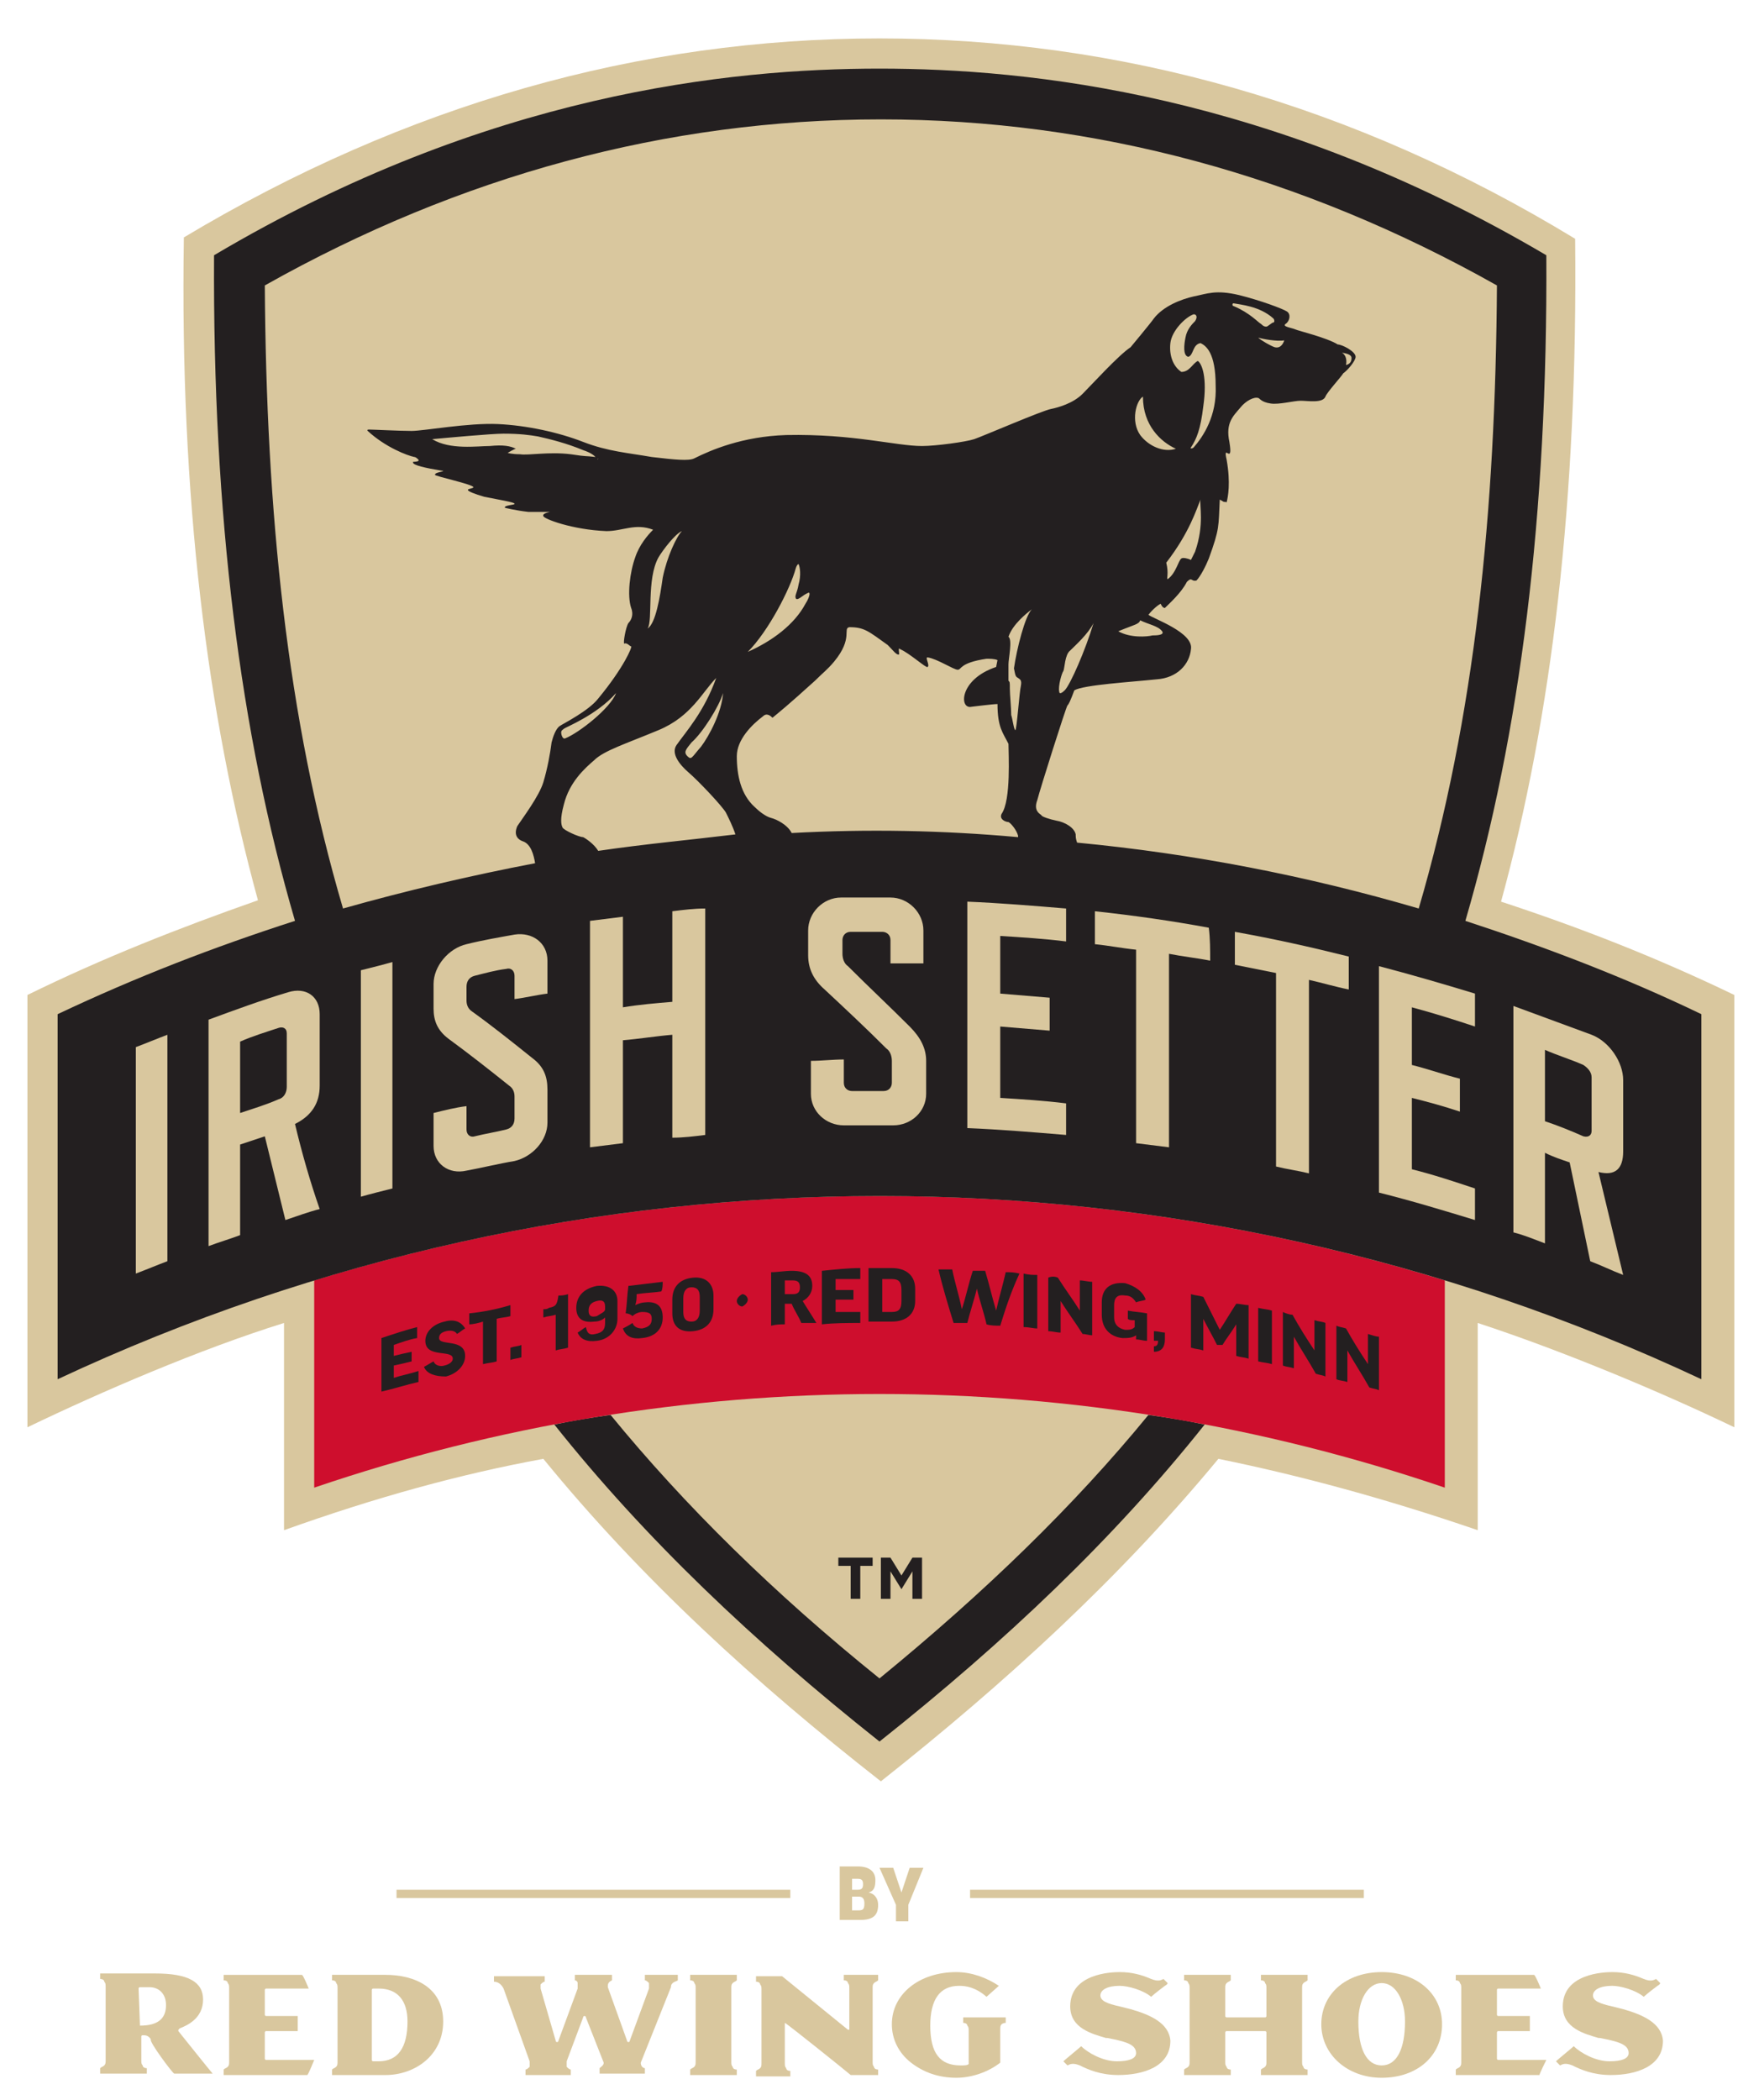 <?xml version="1.0" encoding="utf-8"?>
<!-- Generator: Adobe Illustrator 22.0.1, SVG Export Plug-In . SVG Version: 6.00 Build 0)  -->
<svg version="1.1" id="Layer_1" xmlns="http://www.w3.org/2000/svg" xmlns:xlink="http://www.w3.org/1999/xlink" x="0px" y="0px"
	 viewBox="0 0 128.2 153" style="enable-background:new 0 0 128.2 153;" xml:space="preserve">
<style type="text/css">
	.st0{fill:#D9C79E;enable-background:new    ;}
	.st1{fill:#D9C79E;}
	.st2{fill:#231F20;}
	.st3{fill:#CE0E2D;}
</style>
<g>
	<g>
		<g>
			<g>
				<g>
					<g>
						<path class="st0" d="M22.9,150.1c-0.2,0-3.5,0-3.5,0c0,0-0.1,0-0.1-0.1v-1.9c0,0,0-0.1,0.1-0.1c0,0,2.2,0,2.3,0
							c0-0.1,0-0.9,0-1.1c-0.2,0-2.3,0-2.3,0c0,0-0.1,0-0.1-0.1v-1.8c0,0,0-0.1,0.1-0.1c0,0,2.9,0,3.1,0c0,0-0.4-1-0.5-1
							c-0.1,0-5.5,0-5.7,0c0,0.1,0,0.3,0,0.4c0.2,0,0.3,0.1,0.3,0.2c0.1,0.1,0.1,0.2,0.1,0.4v5.3c0,0.2,0,0.3-0.1,0.4
							c-0.1,0.1-0.2,0.1-0.3,0.2c0,0.1,0,0.3,0,0.4c0.2,0,6,0,6.1,0C22.5,151.1,22.9,150.1,22.9,150.1z"/>
						<path class="st1" d="M28.1,143.9c0,0-3.8,0-3.9,0c0,0.1,0,0.3,0,0.4c0.2,0,0.3,0.1,0.3,0.2c0.1,0.1,0.1,0.2,0.1,0.4v5.3
							c0,0.2,0,0.3-0.1,0.4c-0.1,0.1-0.2,0.1-0.3,0.2c0,0.1,0,0.3,0,0.4c0.2,0,3.9,0,3.9,0c2.1,0,4.2-1.4,4.2-3.9
							C32.3,144.8,30.2,143.9,28.1,143.9z M27.6,150.2h-0.4c0,0-0.1,0-0.1-0.1V145c0,0,0-0.1,0.1-0.1h0.4c1.4,0,2.1,0.9,2.1,2.4
							C29.7,149.2,29,150.2,27.6,150.2z"/>
						<path class="st1" d="M12.7,151.1c0.1,0,2.6,0,2.8,0c-0.1-0.1-2.5-3.1-2.5-3.1c0,0,0,0,0-0.1c0,0,0,0,0,0c0,0,0,0,0.1-0.1
							c0.5-0.2,1.7-0.7,1.7-2.1c0-1.3-1.1-1.9-3.5-1.9c0,0-3.9,0-4,0c0,0.1,0,0.3,0,0.4c0.2,0,0.3,0.1,0.3,0.2
							c0.1,0.1,0.1,0.2,0.1,0.4v5.3c0,0.2,0,0.3-0.1,0.4c-0.1,0.1-0.2,0.1-0.3,0.2c0,0.1,0,0.3,0,0.4c0.2,0,3.3,0,3.4,0
							c0-0.1,0-0.3,0-0.4c-0.2,0-0.3-0.1-0.3-0.2c-0.1-0.1-0.1-0.2-0.1-0.4v-1.7c0,0,0-0.1,0.1-0.1c0.2,0,0.4,0,0.6,0.3
							C10.8,148.7,12.6,151.1,12.7,151.1z M10.2,147.6C10.2,147.6,10.1,147.6,10.2,147.6l-0.1-2.7c0,0,0-0.1,0.1-0.1h0.7
							c0.7,0,1.2,0.5,1.2,1.3C12.1,147.1,11.5,147.6,10.2,147.6z"/>
					</g>
					<g>
						<path class="st0" d="M53.7,150.8c-0.2,0-0.3-0.1-0.3-0.2c-0.1-0.1-0.1-0.2-0.1-0.4v-5.3c0-0.2,0-0.3,0.1-0.4
							c0.1-0.1,0.2-0.1,0.3-0.2c0-0.1,0-0.3,0-0.4c-0.2,0-3.3,0-3.4,0c0,0.1,0,0.3,0,0.4c0.2,0,0.3,0.1,0.3,0.2
							c0.1,0.1,0.1,0.2,0.1,0.4v5.3c0,0.2,0,0.3-0.1,0.4c-0.1,0.1-0.2,0.1-0.3,0.2c0,0.1,0,0.3,0,0.4c0.2,0,3.3,0,3.4,0
							C53.7,151,53.7,150.8,53.7,150.8z"/>
						<path class="st0" d="M57.2,147.4C57.2,147.4,57.2,147.4,57.2,147.4c0.1,0,4.7,3.7,4.8,3.8c0.1,0,1.9,0,2,0c0-0.1,0-0.3,0-0.4
							c-0.2,0-0.3-0.1-0.3-0.2c-0.1-0.1-0.1-0.2-0.1-0.4v-5.3c0-0.2,0-0.3,0.1-0.4l0,0c0.1-0.1,0.2-0.1,0.3-0.2c0-0.1,0-0.3,0-0.4
							c-0.1,0-2.3,0-2.5,0c0,0.1,0,0.3,0,0.4c0.2,0,0.3,0.1,0.3,0.2c0.1,0.1,0.1,0.2,0.1,0.4v2.9c0,0,0,0.1,0,0.1c0,0-0.1,0-0.1,0
							c0,0-4.8-3.9-4.8-3.9c-0.1,0-1.7,0-1.9,0c0,0.1,0,0.3,0,0.4c0.2,0,0.3,0.1,0.3,0.2c0.1,0.1,0.1,0.2,0.1,0.4v5.3
							c0,0.2,0,0.3-0.1,0.4c-0.1,0.1-0.2,0.1-0.3,0.2c0,0.1,0,0.3,0,0.4c0.1,0,2.3,0,2.5,0c0-0.1,0-0.3,0-0.4
							c-0.2,0-0.3-0.1-0.3-0.2c-0.1-0.1-0.1-0.2-0.1-0.4L57.2,147.4C57.1,147.4,57.1,147.4,57.2,147.4z"/>
						<path class="st0" d="M73.3,147.4c0-0.1,0-0.3,0-0.4c-0.2,0-2.9,0-3.1,0c0,0.1,0,0.3,0,0.4c0.2,0,0.3,0.1,0.3,0.2
							c0.1,0.1,0.1,0.2,0.1,0.4v2.3c0,0,0,0.1,0,0.1c-0.1,0.1-0.3,0.1-0.6,0.1c-1.5,0-2.2-0.9-2.2-2.9c0-1.9,0.7-2.9,2.1-2.9
							c0.5,0,1.2,0.1,2,0.8c0.1-0.1,0.8-0.7,0.9-0.8c-0.9-0.6-2-1-3.1-1c-2.7,0-4.7,1.6-4.7,3.8c0,1.1,0.5,2.1,1.4,2.8
							c0.9,0.7,2,1.1,3.3,1.1c1.1,0,2.3-0.4,3.2-1.1c0-0.1,0-2.4,0-2.4c0-0.2,0-0.3,0.1-0.4C73,147.5,73.1,147.4,73.3,147.4z"/>
						<path class="st0" d="M49.4,144.3C49.4,144.3,49.5,144.3,49.4,144.3c0-0.1,0-0.3,0-0.4c-0.1,0-2.3,0-2.4,0c0,0.1,0,0.3,0,0.4
							c0.1,0,0.2,0.1,0.3,0.2c0,0.1,0,0.1,0,0.2c0,0,0,0.1,0,0.2l-1.4,3.8c0,0,0,0.1-0.1,0.1c0,0-0.1,0-0.1-0.1l-1.4-3.9
							c0,0,0,0,0,0c0,0,0-0.1,0-0.1c0-0.2,0.1-0.3,0.3-0.4c0-0.1,0-0.3,0-0.4c-0.1,0-2.6,0-2.7,0c0,0.1,0,0.3,0,0.4
							c0.1,0,0.2,0.1,0.2,0.2c0,0.1,0,0.1,0,0.2c0,0,0,0.1,0,0.2l-1.4,3.8c0,0,0,0.1-0.1,0.1c0,0-0.1,0-0.1-0.1l-1.1-3.8
							c0,0,0-0.1,0-0.1c0-0.1,0-0.1,0-0.2c0.1-0.1,0.2-0.2,0.3-0.2c0-0.1,0-0.3,0-0.4c-0.2,0-3.6,0-3.7,0c0,0.1,0,0.3,0,0.4l0,0
							c0.2,0,0.5,0.1,0.7,0.5l1.9,5.3c0,0.1,0,0.1,0,0.2s0,0.1,0,0.2c-0.1,0.1-0.2,0.2-0.3,0.2c0,0.1,0,0.3,0,0.4c0.2,0,3.2,0,3.3,0
							c0-0.1,0-0.3,0-0.4c-0.1,0-0.2-0.1-0.3-0.2c0,0,0-0.1,0-0.2c0-0.1,0-0.1,0-0.2l1.2-3.2c0,0,0-0.1,0.1-0.1c0,0,0.1,0,0.1,0.1
							l1.3,3.3c0,0,0,0,0,0c0,0,0,0,0,0c0,0.2-0.2,0.3-0.3,0.4c0,0.1,0,0.3,0,0.4c0.2,0,3.2,0,3.3,0c0-0.1,0-0.3,0-0.4
							c-0.1,0-0.3-0.1-0.3-0.4c0,0,0,0,0,0c0,0,0,0,0,0c0,0,2.2-5.5,2.2-5.5C48.9,144.4,49.3,144.4,49.4,144.3z"/>
					</g>
					<g>
						<path class="st1" d="M100.7,143.7c-2.6,0-4.4,1.6-4.4,3.8c0,2.2,1.9,3.9,4.4,3.9c2.6,0,4.4-1.6,4.4-3.9
							C105.1,145.3,103.3,143.7,100.7,143.7z M100.7,150.5c-1.1,0-1.7-1.2-1.7-3.2c0-1.6,0.7-2.8,1.7-2.8c1,0,1.7,1.2,1.7,2.8
							C102.4,149.3,101.8,150.5,100.7,150.5z"/>
						<path class="st0" d="M95.3,150.8c-0.2,0-0.3-0.1-0.3-0.2c-0.1-0.1-0.1-0.2-0.1-0.4v-5.3c0-0.2,0-0.3,0.1-0.4l0,0
							c0.1-0.1,0.2-0.1,0.3-0.2c0-0.1,0-0.3,0-0.4c-0.2,0-3.3,0-3.4,0c0,0.1,0,0.3,0,0.4c0.2,0,0.3,0.1,0.3,0.2
							c0.1,0.1,0.1,0.2,0.1,0.4v2c0,0,0,0.1-0.1,0.1h-2.8c0,0-0.1,0-0.1-0.1v-2c0-0.2,0-0.3,0.1-0.4c0.1-0.1,0.2-0.1,0.3-0.2
							c0-0.1,0-0.3,0-0.4c-0.2,0-3.3,0-3.4,0c0,0.1,0,0.3,0,0.4c0.2,0,0.3,0.1,0.3,0.2c0.1,0.1,0.1,0.2,0.1,0.4v5.3
							c0,0.2,0,0.3-0.1,0.4c-0.1,0.1-0.2,0.1-0.3,0.2c0,0.1,0,0.3,0,0.4c0.2,0,3.3,0,3.4,0c0-0.1,0-0.3,0-0.4
							c-0.2,0-0.3-0.1-0.3-0.2c-0.1-0.1-0.1-0.2-0.1-0.4v-2.1c0,0,0-0.1,0.1-0.1h2.8c0,0,0.1,0,0.1,0.1v2.1c0,0.2,0,0.3-0.1,0.4
							c-0.1,0.1-0.2,0.1-0.3,0.2c0,0.1,0,0.3,0,0.4c0.2,0,3.3,0,3.4,0C95.3,151,95.3,150.8,95.3,150.8z"/>
						<path class="st0" d="M82.4,146.4L82.4,146.4l-0.8-0.2c-0.9-0.2-1.4-0.4-1.4-0.8c0-0.4,0.5-0.7,1.4-0.7c0.6,0,1.7,0.3,2.3,0.8
							c0.2-0.2,1-0.8,1-0.8s0.2-0.1,0.2-0.2c-0.1-0.1-0.2-0.2-0.3-0.3l0,0c-0.2,0.1-0.4,0.2-0.9,0c-0.7-0.3-1.4-0.5-2.3-0.5
							c-0.6,0-3.6,0.1-3.6,2.5c0,1.6,1.6,2,2.6,2.3l0.1,0l0.5,0.1c0.9,0.2,1.6,0.4,1.6,1c0,0.4-0.5,0.6-1.4,0.6
							c-1,0-2.1-0.6-2.6-1.1c-0.1,0.1-1.2,1-1.3,1.1c0.1,0.1,0.2,0.2,0.3,0.3h0c0.2-0.1,0.4-0.2,0.9,0c0,0,0,0,0,0
							c0.6,0.3,1.5,0.7,2.8,0.7c1.8,0,3.8-0.6,3.8-2.5C85.2,147.4,83.8,146.8,82.4,146.4z"/>
						<path class="st0" d="M118.3,146.4L118.3,146.4l-0.8-0.2c-0.9-0.2-1.4-0.4-1.4-0.8c0-0.4,0.5-0.7,1.4-0.7
							c0.6,0,1.7,0.3,2.3,0.8c0.2-0.2,1-0.8,1-0.8s0.2-0.1,0.2-0.2c-0.1-0.1-0.2-0.2-0.3-0.3l0,0c-0.2,0.1-0.4,0.2-0.9,0
							c-0.7-0.3-1.4-0.5-2.3-0.5c-0.6,0-3.6,0.1-3.6,2.5c0,1.6,1.6,2,2.6,2.3l0.1,0l0.5,0.1c0.9,0.2,1.6,0.4,1.6,1
							c0,0.4-0.5,0.6-1.4,0.6c-1,0-2.1-0.6-2.6-1.1c-0.1,0.1-1.2,1-1.3,1.1c0.1,0.1,0.2,0.2,0.3,0.3h0c0.2-0.1,0.4-0.2,0.9,0
							c0,0,0,0,0,0c0.6,0.3,1.5,0.7,2.8,0.7c1.8,0,3.8-0.6,3.8-2.5C121.1,147.4,119.7,146.8,118.3,146.4z"/>
						<path class="st0" d="M112.7,150.1c-0.2,0-3.5,0-3.5,0c0,0-0.1,0-0.1-0.1v-1.9c0,0,0-0.1,0.1-0.1c0,0,2.2,0,2.3,0
							c0-0.1,0-0.9,0-1.1c-0.2,0-2.3,0-2.3,0c0,0-0.1,0-0.1-0.1v-1.8c0,0,0-0.1,0.1-0.1c0,0,2.9,0,3.1,0c0,0-0.4-1-0.5-1
							c-0.1,0-5.5,0-5.7,0c0,0.1,0,0.3,0,0.4c0.2,0,0.3,0.1,0.3,0.2c0.1,0.1,0.1,0.2,0.1,0.4v5.3c0,0.2,0,0.3-0.1,0.4
							c-0.1,0.1-0.2,0.1-0.3,0.2c0,0.1,0,0.3,0,0.4c0.2,0,6,0,6.1,0C112.2,151.1,112.7,150.1,112.7,150.1z"/>
					</g>
				</g>
			</g>
			<g>
				<g>
					<g>
						<path class="st1" d="M63.3,137.9L63.3,137.9c0.5,0.1,0.7,0.5,0.7,0.9c0,0.7-0.3,1.1-1.3,1.1h-1.5v-3.9h1.3
							c0.9,0,1.3,0.4,1.3,1C63.8,137.5,63.7,137.8,63.3,137.9z M62.1,137.7h0.4c0.3,0,0.4-0.1,0.4-0.4s-0.1-0.4-0.4-0.4h-0.4V137.7z
							 M62.1,139.2h0.5c0.3,0,0.4-0.1,0.4-0.5c0-0.3-0.1-0.5-0.4-0.5h-0.5V139.2z"/>
						<path class="st1" d="M66.2,138.8v1.2h-0.9v-1.2l-1.2-2.7h1l0.6,1.8h0l0.6-1.8h1L66.2,138.8z"/>
					</g>
				</g>
				<rect x="28.9" y="137.7" class="st1" width="28.7" height="0.6"/>
				<rect x="70.7" y="137.7" class="st1" width="28.7" height="0.6"/>
			</g>
		</g>
		<g>
			<path class="st1" d="M109.4,65.7c3.7-13.5,5.6-29.3,5.4-48.3C98.7,7.6,81.6,2.8,64.1,2.8S29.6,7.6,13.4,17.3
				c-0.3,19,1.7,34.8,5.4,48.3C13.1,67.6,7.5,69.8,2,72.5V104c5.4-2.6,12.6-5.7,18.7-7.6v15.1c6.7-2.4,12.9-4.1,18.9-5.2
				c7.1,8.7,15.4,16.3,24.6,23.5c9.1-7.2,17.4-14.8,24.6-23.5c5.9,1.2,12.2,2.9,18.9,5.2l0-15.1c6.1,2,13.3,5,18.7,7.6V72.5
				C120.8,69.8,115.2,67.6,109.4,65.7z"/>
			<path class="st2" d="M83.7,103.1c-5.4,6.6-11.9,12.9-19.6,19.2c-7.7-6.2-14.2-12.6-19.6-19.2c-1.4,0.2-2.7,0.4-4.1,0.7
				c6.6,8.3,14.5,15.8,23.7,23.1c9.2-7.3,17.1-14.8,23.7-23.1C86.4,103.5,85.1,103.3,83.7,103.1z"/>
			<g>
				<path class="st3" d="M22.9,93.3c0,4.8,0,10.8,0,15.1c26.7-9.1,55.7-9.1,82.4,0c0-4.3,0-10.3,0-15.1
					C78.5,85.1,49.8,85.1,22.9,93.3z"/>
				<g>
					<g>
						<g>
							<g>
								<path class="st2" d="M30.4,96.7c0,0.3,0,0.5,0,0.8c-0.6,0.1-1.1,0.3-1.7,0.5c0,0.3,0,0.5,0,0.8c0.4-0.1,0.8-0.2,1.3-0.3
									c0,0.2,0,0.5,0,0.7c-0.4,0.1-0.8,0.2-1.3,0.3c0,0.3,0,0.6,0,0.9c0.6-0.2,1.2-0.3,1.8-0.5c0,0.3,0,0.5,0,0.8
									c-0.9,0.2-1.8,0.5-2.7,0.7c0-1.3,0-2.6,0-3.9C28.7,97.2,29.6,96.9,30.4,96.7z"/>
								<path class="st2" d="M30.9,99.6c0.2-0.1,0.5-0.3,0.7-0.4c0.1,0.3,0.5,0.4,0.8,0.3c0.4-0.1,0.6-0.3,0.6-0.5c0-0.7-2,0-2-1.3
									c0-0.6,0.5-1.2,1.4-1.4c0.7-0.2,1.2,0,1.5,0.5c-0.2,0.1-0.4,0.3-0.6,0.4c-0.1-0.2-0.4-0.3-0.8-0.2c-0.4,0.1-0.5,0.3-0.5,0.5
									c0,0.6,1.9,0,1.9,1.3c0,0.7-0.6,1.3-1.4,1.5C31.7,100.3,31.1,100.1,30.9,99.6z"/>
								<path class="st2" d="M37.2,95.1c0,0.3,0,0.5,0,0.8c-0.3,0.1-0.7,0.1-1,0.2c0,1,0,2.1,0,3.1c-0.3,0.1-0.6,0.1-1,0.2
									c0-1,0-2.1,0-3.1c-0.3,0.1-0.7,0.2-1,0.2c0-0.3,0-0.5,0-0.8C35.2,95.6,36.2,95.4,37.2,95.1z"/>
							</g>
							<path class="st2" d="M37.2,98.2c0.3-0.1,0.6-0.1,0.8-0.2c0,0.3,0,0.6,0,0.9c-0.3,0.1-0.6,0.1-0.8,0.2
								C37.2,98.7,37.2,98.4,37.2,98.2z"/>
						</g>
						<g>
							<path class="st2" d="M41.4,94.3c0,1.3,0,2.6,0,3.9c-0.3,0.1-0.6,0.1-0.9,0.2c0-0.9,0-1.7,0-2.6c-0.3,0.1-0.6,0.1-0.9,0.2
								c0-0.2,0-0.4,0-0.6c0.1,0,0.3,0,0.4-0.1c0.5-0.1,0.6-0.2,0.7-0.9C40.9,94.4,41.1,94.4,41.4,94.3z"/>
							<path class="st2" d="M43.4,97.2c0.5-0.1,0.7-0.3,0.7-0.8c0-0.1,0-0.2,0-0.4c0,0,0,0,0,0c-0.2,0.2-0.5,0.3-0.8,0.3
								c-0.8,0.1-1.3-0.2-1.3-1c0-0.8,0.5-1.4,1.5-1.6c1-0.1,1.5,0.4,1.5,1.1c0,0.4,0,0.8,0,1.3c0,0.8-0.6,1.5-1.5,1.6
								c-0.7,0.1-1.2-0.1-1.4-0.6c0.2-0.1,0.4-0.3,0.6-0.4C42.8,97.2,43,97.3,43.4,97.2z M44.1,95.4c0-0.1,0-0.2,0-0.2
								c0-0.4-0.2-0.5-0.6-0.4c-0.4,0.1-0.6,0.3-0.6,0.7c0,0.4,0.2,0.5,0.6,0.4C43.8,95.7,44.1,95.6,44.1,95.4z"/>
							<path class="st2" d="M45.6,95.7c0.1-0.7,0.1-1.3,0.2-2c0.8-0.1,1.7-0.2,2.5-0.3c0,0.2,0,0.5-0.1,0.7
								c-0.6,0.1-1.2,0.1-1.8,0.2c0,0.3,0,0.5-0.1,0.8c0.2-0.1,0.5-0.2,0.7-0.2c0.9-0.1,1.3,0.3,1.3,1.1c0,0.8-0.5,1.4-1.5,1.5
								c-0.7,0.1-1.2-0.1-1.4-0.7c0.2-0.1,0.4-0.2,0.7-0.4c0.1,0.3,0.4,0.4,0.7,0.4c0.5-0.1,0.7-0.3,0.7-0.7c0-0.4-0.2-0.5-0.7-0.5
								c-0.2,0-0.5,0.1-0.7,0.3C46,95.8,45.8,95.7,45.6,95.7z"/>
							<path class="st2" d="M52,95.4c0,0.9-0.5,1.5-1.5,1.6c-1,0.1-1.5-0.4-1.5-1.3c0-0.3,0-0.7,0-1c0-0.9,0.5-1.5,1.5-1.6
								c1-0.1,1.5,0.5,1.5,1.3C52,94.7,52,95.1,52,95.4z M49.8,95.6c0,0.5,0.2,0.7,0.6,0.7c0.4,0,0.6-0.3,0.6-0.8c0-0.3,0-0.7,0-1
								c0-0.5-0.2-0.7-0.6-0.7c-0.4,0-0.6,0.3-0.6,0.8C49.8,95,49.8,95.3,49.8,95.6z"/>
						</g>
					</g>
					<g>
						<g>
							<g>
								<path class="st2" d="M57.7,95c-0.2,0-0.3,0-0.5,0c0,0.5,0,1,0,1.5c-0.3,0-0.6,0-1,0.1c0-1.3,0-2.6,0-3.9
									c0.5,0,1-0.1,1.5-0.1c1.1,0,1.5,0.4,1.5,1.1c0,0.5-0.3,0.9-0.7,1.1c0.3,0.5,0.7,1.1,1,1.6c-0.4,0-0.7,0-1.1,0
									C58.2,95.9,57.9,95.5,57.7,95z M57.2,94.3c0.2,0,0.4,0,0.6,0c0.4,0,0.5-0.2,0.5-0.5c0-0.3-0.1-0.5-0.5-0.5
									c-0.2,0-0.4,0-0.6,0C57.2,93.7,57.2,94,57.2,94.3z"/>
								<path class="st2" d="M62.7,92.4c0,0.3,0,0.5,0,0.8c-0.6,0-1.2,0-1.8,0c0,0.3,0,0.5,0,0.8c0.4,0,0.9,0,1.3,0
									c0,0.2,0,0.5,0,0.7c-0.4,0-0.9,0-1.3,0c0,0.3,0,0.6,0,0.9c0.6,0,1.2,0,1.8,0c0,0.3,0,0.5,0,0.8c-0.9,0-1.9,0-2.8,0.1
									c0-1.3,0-2.6,0-3.9C60.9,92.5,61.8,92.4,62.7,92.4z"/>
								<path class="st2" d="M65,92.4c1.1,0,1.7,0.6,1.7,1.5c0,0.3,0,0.6,0,0.9c0,0.9-0.6,1.5-1.7,1.5c-0.6,0-1.1,0-1.7,0
									c0-1.3,0-2.6,0-3.9C63.9,92.4,64.5,92.4,65,92.4z M65,93.2c-0.2,0-0.5,0-0.7,0c0,0.8,0,1.6,0,2.4c0.2,0,0.5,0,0.7,0
									c0.5,0,0.7-0.2,0.7-0.8c0-0.3,0-0.5,0-0.8C65.7,93.4,65.5,93.2,65,93.2z"/>
							</g>
							<g>
								<path class="st2" d="M72.9,96.6c-0.3,0-0.7,0-1-0.1c-0.2-0.9-0.5-1.7-0.7-2.6c0,0,0,0,0,0c-0.2,0.8-0.5,1.7-0.7,2.5
									c-0.3,0-0.7,0-1,0c-0.4-1.3-0.8-2.6-1.1-3.9c0.3,0,0.6,0,1,0c0.2,1,0.5,1.9,0.7,2.9c0,0,0,0,0,0c0.3-0.9,0.5-1.9,0.8-2.8
									c0.3,0,0.6,0,0.9,0c0.3,1,0.5,1.9,0.8,2.9c0,0,0,0,0,0c0.2-0.9,0.5-1.9,0.7-2.8c0.3,0,0.6,0,1,0.1
									C73.7,94.1,73.3,95.3,72.9,96.6z"/>
								<path class="st2" d="M75.6,92.9c0,1.3,0,2.6,0,3.9c-0.3,0-0.6-0.1-1-0.1c0-1.3,0-2.6,0-3.9C75,92.9,75.3,92.9,75.6,92.9z"/>
								<path class="st2" d="M77.1,93.1c0.5,0.8,1.1,1.6,1.6,2.4c0,0,0,0,0,0c0-0.7,0-1.5,0-2.2c0.3,0,0.6,0.1,0.9,0.1
									c0,1.3,0,2.6,0,3.9c-0.2,0-0.5-0.1-0.7-0.1c-0.5-0.8-1.1-1.6-1.6-2.4c0,0,0,0,0,0c0,0.8,0,1.5,0,2.3c-0.3,0-0.6-0.1-0.9-0.1
									c0-1.3,0-2.6,0-3.9C76.6,93,76.9,93,77.1,93.1z"/>
								<path class="st2" d="M83.5,94.7c-0.2,0.1-0.5,0.1-0.7,0.2c-0.2-0.3-0.4-0.5-0.8-0.5c-0.6-0.1-0.8,0.2-0.8,0.7
									c0,0.3,0,0.6,0,0.9c0,0.5,0.3,0.8,0.8,0.9c0.3,0,0.5,0,0.7-0.2c0-0.2,0-0.3,0-0.5c-0.2,0-0.4,0-0.5-0.1c0-0.2,0-0.4,0-0.6
									c0.5,0.1,0.9,0.1,1.4,0.2c0,0.7,0,1.4,0,2c-0.3,0-0.5-0.1-0.8-0.1c0-0.1,0-0.2,0-0.3c-0.3,0.2-0.6,0.2-1,0.2
									c-0.9-0.1-1.5-0.7-1.5-1.7c0-0.3,0-0.6,0-0.9c0-1,0.6-1.5,1.7-1.4C82.7,93.7,83.3,94.1,83.5,94.7z"/>
							</g>
						</g>
						<path class="st2" d="M84.1,97c0.3,0,0.6,0.1,0.8,0.1c0,0.2,0,0.4,0,0.5c0,0.5-0.2,0.9-0.8,0.9c0-0.1,0-0.2,0-0.4
							c0.2,0,0.3-0.1,0.3-0.4c-0.1,0-0.2,0-0.3,0C84.1,97.5,84.1,97.3,84.1,97z"/>
						<g>
							<path class="st2" d="M91,95.1c0,1.3,0,2.6,0,3.9c-0.3-0.1-0.6-0.1-0.9-0.2c0-0.8,0-1.5,0-2.3c0,0,0,0,0,0
								c-0.3,0.5-0.7,1-1,1.5C89,98,88.9,98,88.7,98c-0.3-0.6-0.7-1.3-1-1.9c0,0,0,0,0,0c0,0.8,0,1.5,0,2.3
								c-0.3-0.1-0.6-0.1-0.9-0.2c0-1.3,0-2.6,0-3.9c0.3,0.1,0.6,0.1,0.9,0.2c0.4,0.8,0.8,1.6,1.2,2.4c0,0,0,0,0,0
								c0.4-0.6,0.8-1.3,1.2-1.9C90.4,95,90.7,95.1,91,95.1z"/>
							<path class="st2" d="M92.7,95.5c0,1.3,0,2.6,0,3.9c-0.3-0.1-0.6-0.1-1-0.2c0-1.3,0-2.6,0-3.9C92.1,95.4,92.4,95.4,92.7,95.5z
								"/>
							<path class="st2" d="M94.2,95.8c0.5,0.9,1,1.7,1.6,2.6c0,0,0,0,0,0c0-0.7,0-1.5,0-2.2c0.3,0.1,0.6,0.1,0.8,0.2
								c0,1.3,0,2.6,0,3.9c-0.2-0.1-0.4-0.1-0.7-0.2c-0.5-0.9-1.1-1.8-1.6-2.7c0,0,0,0,0,0c0,0.8,0,1.5,0,2.3
								c-0.3-0.1-0.6-0.1-0.8-0.2c0-1.3,0-2.6,0-3.9C93.7,95.7,94,95.8,94.2,95.8z"/>
							<path class="st2" d="M98.1,96.8c0.5,0.9,1,1.7,1.6,2.6c0,0,0,0,0,0c0-0.7,0-1.5,0-2.2c0.3,0.1,0.6,0.2,0.8,0.2
								c0,1.3,0,2.6,0,3.9c-0.2-0.1-0.4-0.1-0.7-0.2c-0.5-0.9-1.1-1.8-1.6-2.7c0,0,0,0,0,0c0,0.8,0,1.5,0,2.3
								c-0.3-0.1-0.6-0.1-0.8-0.2c0-1.3,0-2.6,0-3.9C97.6,96.7,97.8,96.7,98.1,96.8z"/>
						</g>
					</g>
					<path class="st2" d="M54.5,94.7c0,0.2-0.2,0.4-0.4,0.5c-0.2,0-0.4-0.2-0.4-0.4c0-0.2,0.2-0.4,0.4-0.5
						C54.3,94.3,54.5,94.5,54.5,94.7z"/>
				</g>
			</g>
			<g>
				<path class="st2" d="M106.8,67.1c4-13.7,6-29.5,5.9-48.5C92.7,6.8,75,5,64.1,5C53.2,5,35.5,6.8,15.6,18.6
					c-0.1,19,1.9,34.8,5.9,48.5C15.6,69,9.9,71.2,4.2,73.9c0,8.9,0,17.8,0,26.6c38-17.8,81.9-17.8,119.8,0c0-8.9,0-17.8,0-26.6
					C118.4,71.2,112.6,69,106.8,67.1z M43.6,62c-0.3-0.5-0.9-0.9-1.1-1c-0.3,0-1.4-0.5-1.5-0.7c-0.1-0.2-0.2-0.6,0.1-1.7
					c0.4-1.6,1.5-2.6,2.2-3.2c0.7-0.7,2.3-1.2,4.7-2.2c2.4-1,3.2-2.8,4.2-3.8c-0.9,2.5-2.2,3.9-2.9,4.9c-0.4,0.6,0.2,1.4,0.9,2
					c0.7,0.6,2.4,2.4,2.7,2.9c0.2,0.4,0.5,1,0.7,1.6C50.3,61.2,47,61.5,43.6,62z M40.9,53.4c0-0.2,0.1-0.2,0.2-0.3
					c0.1-0.1,2.4-1,3.8-2.6c-0.4,1.1-2.7,2.9-3.7,3.3C41,53.9,40.9,53.5,40.9,53.4z M47.2,45.8c0.4-0.6-0.1-3.6,0.8-5.2
					c0.3-0.5,1.2-1.7,1.7-1.9c-0.4,0.4-1.1,1.9-1.4,3.4C48.1,43.5,47.8,45.4,47.2,45.8z M52.7,50.5c-0.1,1.4-1,3.1-1.6,3.9
					c-0.7,0.8-0.7,1-1,0.7c-0.3-0.3-0.1-0.5,0.3-1C51.2,53.4,52.4,51.5,52.7,50.5z M57.7,60.7c-0.3-0.6-1.1-1-1.5-1.1
					c-0.4-0.1-0.9-0.5-1.2-0.8c-1-0.9-1.3-2.3-1.3-3.7c0-1.2,1.1-2.3,1.9-2.9c0.3-0.3,0.6,0,0.7,0.1c0.6-0.5,1-0.8,3.1-2.7
					c0.6-0.6,0.9-0.8,1.4-1.4c1.4-1.7,0.6-2.4,1.1-2.5c1.1,0,1.4,0.3,2.8,1.3c0.4,0.4,0.6,0.7,0.8,0.7c0.1,0-0.1-0.6,0.1-0.4
					c0.7,0.3,1.9,1.4,2,1.3c0.2-0.1-0.2-0.7,0-0.7c0.7,0.1,1.9,0.9,2.2,0.9c0.3,0,0.1-0.5,2.1-0.8c0.2,0,0.6,0,0.8,0.1
					c0,0-0.1,0.5-0.1,0.5c-2.7,0.9-2.7,3.1-1.8,2.9c0,0,1.6-0.2,1.9-0.2c0,1.7,0.4,2.1,0.8,2.9c0,0.7,0.2,4.1-0.5,5.1
					c-0.2,0.4,0.3,0.6,0.5,0.6c0.2,0.1,0.6,0.6,0.7,1c0,0,0,0.1,0,0.1C68.7,60.5,63.2,60.4,57.7,60.7z M58,43.6
					c0.1,0.2,0.5-0.2,0.7-0.3c0.2-0.1,0.3-0.2,0.3,0c0,0.1-0.1,0.4-0.3,0.7c-0.8,1.5-2.4,2.7-4.2,3.5c1.5-1.5,3.1-4.6,3.5-6.1
					c0.1-0.3,0.2-0.3,0.2-0.3c0.1,0.2,0.2,0.8,0,1.5C58.1,43.2,57.9,43.4,58,43.6z M74.2,49.4c0.1,0.1,0.3,0.1,0.2,0.6
					c-0.1,0.4-0.3,3.2-0.4,3.2c-0.1,0-0.2-0.8-0.3-1.1c0-0.5-0.1-1.5-0.1-1.9c0-0.5,0-0.5-0.1-0.6c0-0.1,0-0.8,0-1.2
					c0-0.4,0.3-1.8,0-2c0.3-0.9,1.3-1.7,1.7-2c-0.5,0.5-1.1,2.9-1.3,4.3C74,49.2,74,49.3,74.2,49.4z M78.4,60.8
					c-0.1-0.5-0.8-0.9-1.4-1c-0.5-0.1-1.1-0.3-1.1-0.4c-0.1-0.1-0.6-0.3-0.3-1.1c0.2-0.8,2.1-6.8,2.2-6.9c0.1-0.1,0.2-0.3,0.5-1.1
					c0.7-0.4,4.1-0.6,6-0.8c1.5-0.1,2.4-1.1,2.5-2.2c0.2-1.2-2.7-2.2-3.1-2.5c0.3-0.4,0.8-0.8,0.9-0.8c0,0,0.1,0.3,0.3,0.3
					c0.3-0.3,1.2-1.1,1.6-1.9c0.4-0.4,0.3,0,0.7-0.1c0.3-0.3,0.7-1.1,0.9-1.6c0.8-2.2,0.7-2.3,0.8-4.3c0.5,0.3,0.2,0.1,0.5,0.2
					c0.1-0.4,0.3-1.4,0-3.1c-0.3-1.3,0.5,0.5,0.2-1.3c-0.3-1.4,0.3-1.9,0.8-2.5c0.4-0.5,1-0.8,1.3-0.7c0.1,0,0.2,0.3,0.9,0.4
					c0.6,0.1,1.7-0.2,2.2-0.2c0.5,0,1.6,0.2,1.8-0.3c0.1-0.3,1.2-1.5,1.3-1.7c0.3-0.2,0.9-0.9,0.9-1.2c0-0.4-1-0.9-1.3-0.9
					c-0.8-0.5-2.9-1-3.1-1.1c-0.2-0.1-1-0.2-0.7-0.4c0.3-0.2,0.4-0.7,0.1-0.9c-0.3-0.2-1.9-0.8-3.5-1.2c-1.7-0.4-2.3-0.1-3.3,0.1
					c-0.9,0.2-2.2,0.7-2.9,1.6c-0.2,0.3-1.7,2.1-1.7,2.1c-0.9,0.6-2.8,2.7-3.5,3.4c-0.7,0.7-1.8,1-2.3,1.1c-0.6,0.1-5,2-5.6,2.2
					c-0.6,0.2-2.8,0.5-3.8,0.5c-1.9,0-5-0.9-9.9-0.8c-3.2,0.1-5.5,1.1-6.7,1.7c-0.4,0.2-1.4,0.1-3.1-0.1c-1.7-0.3-3.2-0.4-5-1.1
					c-1.8-0.7-4.1-1.2-6.2-1.3c-2.2-0.1-5.4,0.5-6.3,0.5c-0.9,0-2.8-0.1-3.1-0.1c-0.2,0-0.1,0.1-0.1,0.1c1.3,1.2,2.9,1.8,3.4,1.9
					c0.1,0,0.2,0.1,0.3,0.2c0.1,0.2-0.5,0.1-0.4,0.2c0,0.2,0.9,0.4,2.1,0.6c0,0,0,0,0.1,0c0,0.1-0.6,0.1-0.6,0.3
					c0,0.1,2.8,0.7,2.8,0.9c0,0.1-0.4,0.1-0.4,0.2c0,0.1,0.5,0.3,1.2,0.5c1,0.2,2.2,0.4,2.2,0.5c0.1,0.1-0.8,0.1-0.7,0.3
					c0,0,0.8,0.2,1.7,0.3c0.8,0,1.5,0,1.6,0c0,0-0.6,0.1-0.5,0.3c0,0.2,2.1,1,4.6,1.1c1.2,0,2.1-0.6,3.4-0.1c-0.4,0.4-1,1.1-1.3,2
					c-0.4,1.1-0.6,2.8-0.3,3.7c0.2,0.5,0,0.9-0.2,1.1c-0.2,0.3-0.4,1.5-0.3,1.5c0.2-0.1,0.4,0.2,0.5,0.2c0.1,0-0.5,1.5-2.4,3.8
					c-0.7,0.9-2.5,1.8-2.8,2c-0.3,0.2-0.5,0.8-0.6,1.2c-0.1,0.8-0.3,1.9-0.6,2.9c-0.3,1-1.5,2.6-1.9,3.2c-0.3,0.7,0.1,1,0.4,1.1
					c0.6,0.2,0.8,1,0.9,1.6c-4.7,0.9-9.4,2-14,3.3c-4.1-13.9-5.6-28.9-5.7-45.4c14.2-8,29.3-12.1,44.9-12.1s30.7,4.1,44.9,12.1
					c-0.1,16.5-1.6,31.4-5.7,45.4c-8.2-2.4-16.5-4-24.9-4.8C78.4,61.1,78.4,61,78.4,60.8z M77.5,48.9c0.1-0.2,0.1-1.2,0.5-1.5
					c0.4-0.4,1.3-1.2,1.7-2c-0.6,2-1.7,4.5-2.1,4.9c-0.2,0.2-0.4,0.3-0.4,0.1C77.1,50,77.4,49,77.5,48.9z M86.6,26
					c0.4-0.1,0.3-0.9,0.9-1c0.4,0.2,1.1,0.7,1.1,3.1c0.1,2.2-0.9,3.7-1.6,4.5c-0.1,0.1-0.3,0.1-0.2,0c0.4-0.6,0.7-1.3,0.9-3
					c0.3-2.1-0.1-3.1-0.4-3.3c-0.4,0.2-0.6,0.8-1.2,0.8c-0.6-0.4-0.9-1.2-0.8-2.1c0.1-0.9,1.1-1.9,1.7-2.1c0.2,0,0.3,0.2,0.1,0.5
					c-0.2,0.2-0.6,0.6-0.7,1.2C86.3,25.1,86.2,25.9,86.6,26z M85,41c1.7-2.2,2.2-3.9,2.5-4.6c-0.1,0.4,0.3,1.8-0.4,3.8
					c-0.1,0.2-0.2,0.4-0.3,0.6c-0.2-0.1-0.6-0.2-0.7-0.1c-0.2,0.1-0.4,1.1-1,1.5C85,42.2,85.2,41.8,85,41z M85.7,32.7
					c-0.9,0.3-2-0.2-2.6-1c-0.7-1-0.3-2.5,0.2-2.8C83.3,31,84.6,32.2,85.7,32.7z M83.1,45.2c0.6,0.3,1.3,0.4,1.6,0.8
					c0.2,0.3-0.5,0.3-0.7,0.3c-0.4,0.1-1.6,0.2-2.5-0.3C82.7,45.5,83,45.5,83.1,45.2z M92.8,23.5c-0.1,0-0.4,0.3-0.5,0.3
					c-0.1,0-0.2,0-0.4-0.2c-0.2-0.1-0.8-0.8-2-1.3c-0.1,0-0.1-0.2,0-0.2c0.5,0.1,1.9,0.2,2.9,1.1C92.9,23.3,92.9,23.5,92.8,23.5z
					 M93.6,24.8c-0.1,0.3-0.3,0.6-0.7,0.5c-0.3-0.1-1-0.5-1.2-0.7C92,24.7,93.1,24.9,93.6,24.8z M97.8,25.7c0.7,0.1,0.7,0.3,0.7,0.4
					c0,0.1,0,0.4-0.4,0.5C98.2,26.1,98,25.8,97.8,25.7z M43.6,33.4C43.6,33.5,43.5,33.5,43.6,33.4L43.6,33.4z M35.7,32.5
					c-0.9,0-2.9,0.3-4.2-0.5c1.1-0.1,4.3-0.4,5.2-0.4c1.2,0,1.9,0.1,2.5,0.2c0.9,0.2,2.1,0.5,3.3,1c0.6,0.2,0.8,0.4,0.9,0.5
					c-0.8-0.1-0.5,0-1.8-0.2c-1.6-0.2-3.1,0.1-3.7,0c-0.6,0-0.9-0.1-0.9-0.1c0,0,0.5-0.3,0.6-0.3C37.2,32.5,36.7,32.4,35.7,32.5z"/>
				<g>
					<g>
						<path class="st1" d="M12.2,91.9c-0.8,0.3-1.5,0.6-2.3,0.9c0-5.5,0-11,0-16.5c0.8-0.3,1.5-0.6,2.3-0.9
							C12.2,80.9,12.2,86.4,12.2,91.9z"/>
						<path class="st1" d="M23.3,88.1c-0.8,0.2-1.6,0.5-2.5,0.8c-0.5-2-1-4.1-1.5-6.1c-0.6,0.2-1.2,0.4-1.8,0.6c0,2.2,0,4.4,0,6.6
							c-0.8,0.3-1.5,0.5-2.3,0.8c0-5.5,0-11,0-16.5c1.9-0.7,3.8-1.4,5.8-2c1.3-0.4,2.3,0.3,2.3,1.6c0,1.7,0,3.5,0,5.2
							c0,1.3-0.6,2.2-1.8,2.8C22,84,22.6,86.1,23.3,88.1z M20.9,79.2c0-1.3,0-2.6,0-3.9c0-0.4-0.3-0.5-0.6-0.4
							c-0.9,0.3-1.9,0.6-2.8,1c0,1.7,0,3.5,0,5.2c0.9-0.3,1.9-0.6,2.8-1C20.7,80,20.9,79.6,20.9,79.2z"/>
						<path class="st1" d="M28.6,86.6c-0.8,0.2-1.6,0.4-2.3,0.6c0-5.5,0-11,0-16.5c0.8-0.2,1.6-0.4,2.3-0.6
							C28.6,75.6,28.6,81.1,28.6,86.6z"/>
						<path class="st1" d="M38.8,77.1c0.8,0.6,1.1,1.3,1.1,2.3c0,0.8,0,1.6,0,2.4c0,1.3-1.1,2.5-2.4,2.8c-1.2,0.2-2.4,0.5-3.5,0.7
							c-1.3,0.3-2.4-0.5-2.4-1.8c0-0.8,0-1.6,0-2.4c0.8-0.2,1.6-0.4,2.4-0.5c0,0.6,0,1.1,0,1.7c0,0.4,0.3,0.6,0.6,0.5
							c0.8-0.2,1.5-0.3,2.3-0.5c0.4-0.1,0.6-0.4,0.6-0.8c0-0.5,0-1,0-1.6c0-0.3-0.1-0.6-0.4-0.8c-1.5-1.2-2.9-2.3-4.4-3.4
							c-0.8-0.6-1.1-1.3-1.1-2.2c0-0.6,0-1.2,0-1.8c0-1.3,1.1-2.6,2.4-2.9c1.2-0.3,2.4-0.5,3.5-0.7c1.3-0.2,2.4,0.6,2.4,1.9
							c0,0.8,0,1.6,0,2.4c-0.8,0.1-1.6,0.3-2.4,0.4c0-0.6,0-1.1,0-1.7c0-0.4-0.3-0.6-0.6-0.5c-0.8,0.1-1.5,0.3-2.3,0.5
							c-0.4,0.1-0.6,0.4-0.6,0.8c0,0.3,0,0.6,0,1c0,0.3,0.1,0.6,0.4,0.8C35.8,74.7,37.3,75.9,38.8,77.1z"/>
						<path class="st1" d="M51.4,82.7c-0.8,0.1-1.6,0.2-2.4,0.2c0-2.5,0-5,0-7.5c-1.2,0.1-2.4,0.3-3.6,0.4c0,2.5,0,5,0,7.5
							c-0.8,0.1-1.6,0.2-2.4,0.3c0-5.5,0-11,0-16.5c0.8-0.1,1.6-0.2,2.4-0.3c0,2.2,0,4.4,0,6.6c1.2-0.2,2.4-0.3,3.6-0.4
							c0-2.2,0-4.4,0-6.6c0.8-0.1,1.6-0.2,2.4-0.2C51.4,71.7,51.4,77.2,51.4,82.7z"/>
					</g>
					<g>
						<path class="st1" d="M66.3,74.8c0.8,0.8,1.2,1.6,1.2,2.5c0,0.8,0,1.6,0,2.4c0,1.3-1.1,2.3-2.4,2.3c-1.2,0-2.4,0-3.6,0
							c-1.3,0-2.4-1-2.4-2.3c0-0.8,0-1.6,0-2.4c0.8,0,1.6-0.1,2.4-0.1c0,0.6,0,1.1,0,1.7c0,0.4,0.3,0.6,0.6,0.6c0.8,0,1.5,0,2.3,0
							c0.4,0,0.6-0.3,0.6-0.6c0-0.5,0-1,0-1.6c0-0.3-0.1-0.7-0.4-0.9c-1.5-1.5-3-2.9-4.5-4.3c-0.8-0.7-1.2-1.5-1.2-2.5
							c0-0.6,0-1.2,0-1.8c0-1.3,1.1-2.4,2.4-2.4c1.2,0,2.4,0,3.6,0c1.3,0,2.4,1.1,2.4,2.4c0,0.8,0,1.6,0,2.4c-0.8,0-1.6,0-2.4,0
							c0-0.6,0-1.1,0-1.7c0-0.4-0.3-0.6-0.6-0.6c-0.8,0-1.5,0-2.3,0c-0.4,0-0.6,0.3-0.6,0.6c0,0.3,0,0.6,0,1c0,0.3,0.1,0.7,0.4,0.9
							C63.3,71.9,64.8,73.3,66.3,74.8z"/>
						<path class="st1" d="M77.7,82.7c-2.4-0.2-4.8-0.4-7.2-0.5c0-5.5,0-11,0-16.5c2.4,0.1,4.8,0.3,7.2,0.5c0,0.8,0,1.6,0,2.4
							c-1.6-0.2-3.2-0.3-4.8-0.4c0,1.4,0,2.8,0,4.2c1.2,0.1,2.4,0.2,3.6,0.3c0,0.8,0,1.6,0,2.4c-1.2-0.1-2.4-0.2-3.6-0.3
							c0,1.7,0,3.5,0,5.2c1.6,0.1,3.2,0.2,4.8,0.4C77.7,81.2,77.7,81.9,77.7,82.7z"/>
						<path class="st1" d="M88.2,70c-1-0.2-2-0.3-3-0.5c0,4.7,0,9.4,0,14.1c-0.8-0.1-1.6-0.2-2.4-0.3c0-4.7,0-9.4,0-14.1
							c-1-0.1-2-0.3-3-0.4c0-0.8,0-1.6,0-2.4c2.8,0.3,5.6,0.7,8.3,1.2C88.2,68.4,88.2,69.2,88.2,70z"/>
						<path class="st1" d="M98.3,72.1c-1-0.2-2-0.5-2.9-0.7c0,4.7,0,9.4,0,14.1c-0.8-0.2-1.6-0.3-2.4-0.5c0-4.7,0-9.4,0-14.1
							c-1-0.2-2-0.4-3-0.6c0-0.8,0-1.6,0-2.4c2.8,0.5,5.5,1.1,8.3,1.8C98.3,70.6,98.3,71.3,98.3,72.1z"/>
						<path class="st1" d="M107.5,88.9c-2.3-0.7-4.6-1.4-7-2c0-5.5,0-11,0-16.5c2.3,0.6,4.7,1.3,7,2c0,0.8,0,1.6,0,2.4
							c-1.5-0.5-3.1-1-4.6-1.4c0,1.4,0,2.8,0,4.2c1.2,0.3,2.3,0.7,3.5,1c0,0.8,0,1.6,0,2.4c-1.2-0.4-2.3-0.7-3.5-1
							c0,1.7,0,3.5,0,5.2c1.6,0.4,3.1,0.9,4.6,1.4C107.5,87.3,107.5,88.1,107.5,88.9z"/>
						<path class="st1" d="M118.3,92.9c-0.8-0.3-1.6-0.7-2.4-1c-0.5-2.4-1-4.8-1.5-7.2c-0.6-0.2-1.2-0.4-1.8-0.7c0,2.2,0,4.4,0,6.6
							c-0.8-0.3-1.5-0.6-2.3-0.8c0-5.5,0-11,0-16.5c1.9,0.7,3.8,1.4,5.7,2.1c1.3,0.5,2.3,2,2.3,3.3c0,1.7,0,3.5,0,5.2
							c0,1.3-0.6,1.8-1.8,1.5C117.1,87.9,117.7,90.4,118.3,92.9z M116,82.4c0-1.3,0-2.6,0-3.9c0-0.4-0.3-0.7-0.6-0.9
							c-0.9-0.4-1.9-0.7-2.8-1.1c0,1.7,0,3.5,0,5.2c0.9,0.3,1.9,0.7,2.8,1.1C115.8,82.9,116,82.7,116,82.4z"/>
					</g>
				</g>
			</g>
		</g>
	</g>
	<g>
		<path class="st2" d="M62.7,114.1v2.4H62v-2.4h-0.9v-0.6h2.5v0.6H62.7z"/>
		<path class="st2" d="M66.5,116.5v-2l-0.8,1.3h0l-0.8-1.3v2h-0.7v-3h0.7l0.8,1.3l0.8-1.3h0.7v3H66.5z"/>
	</g>
</g>
</svg>
